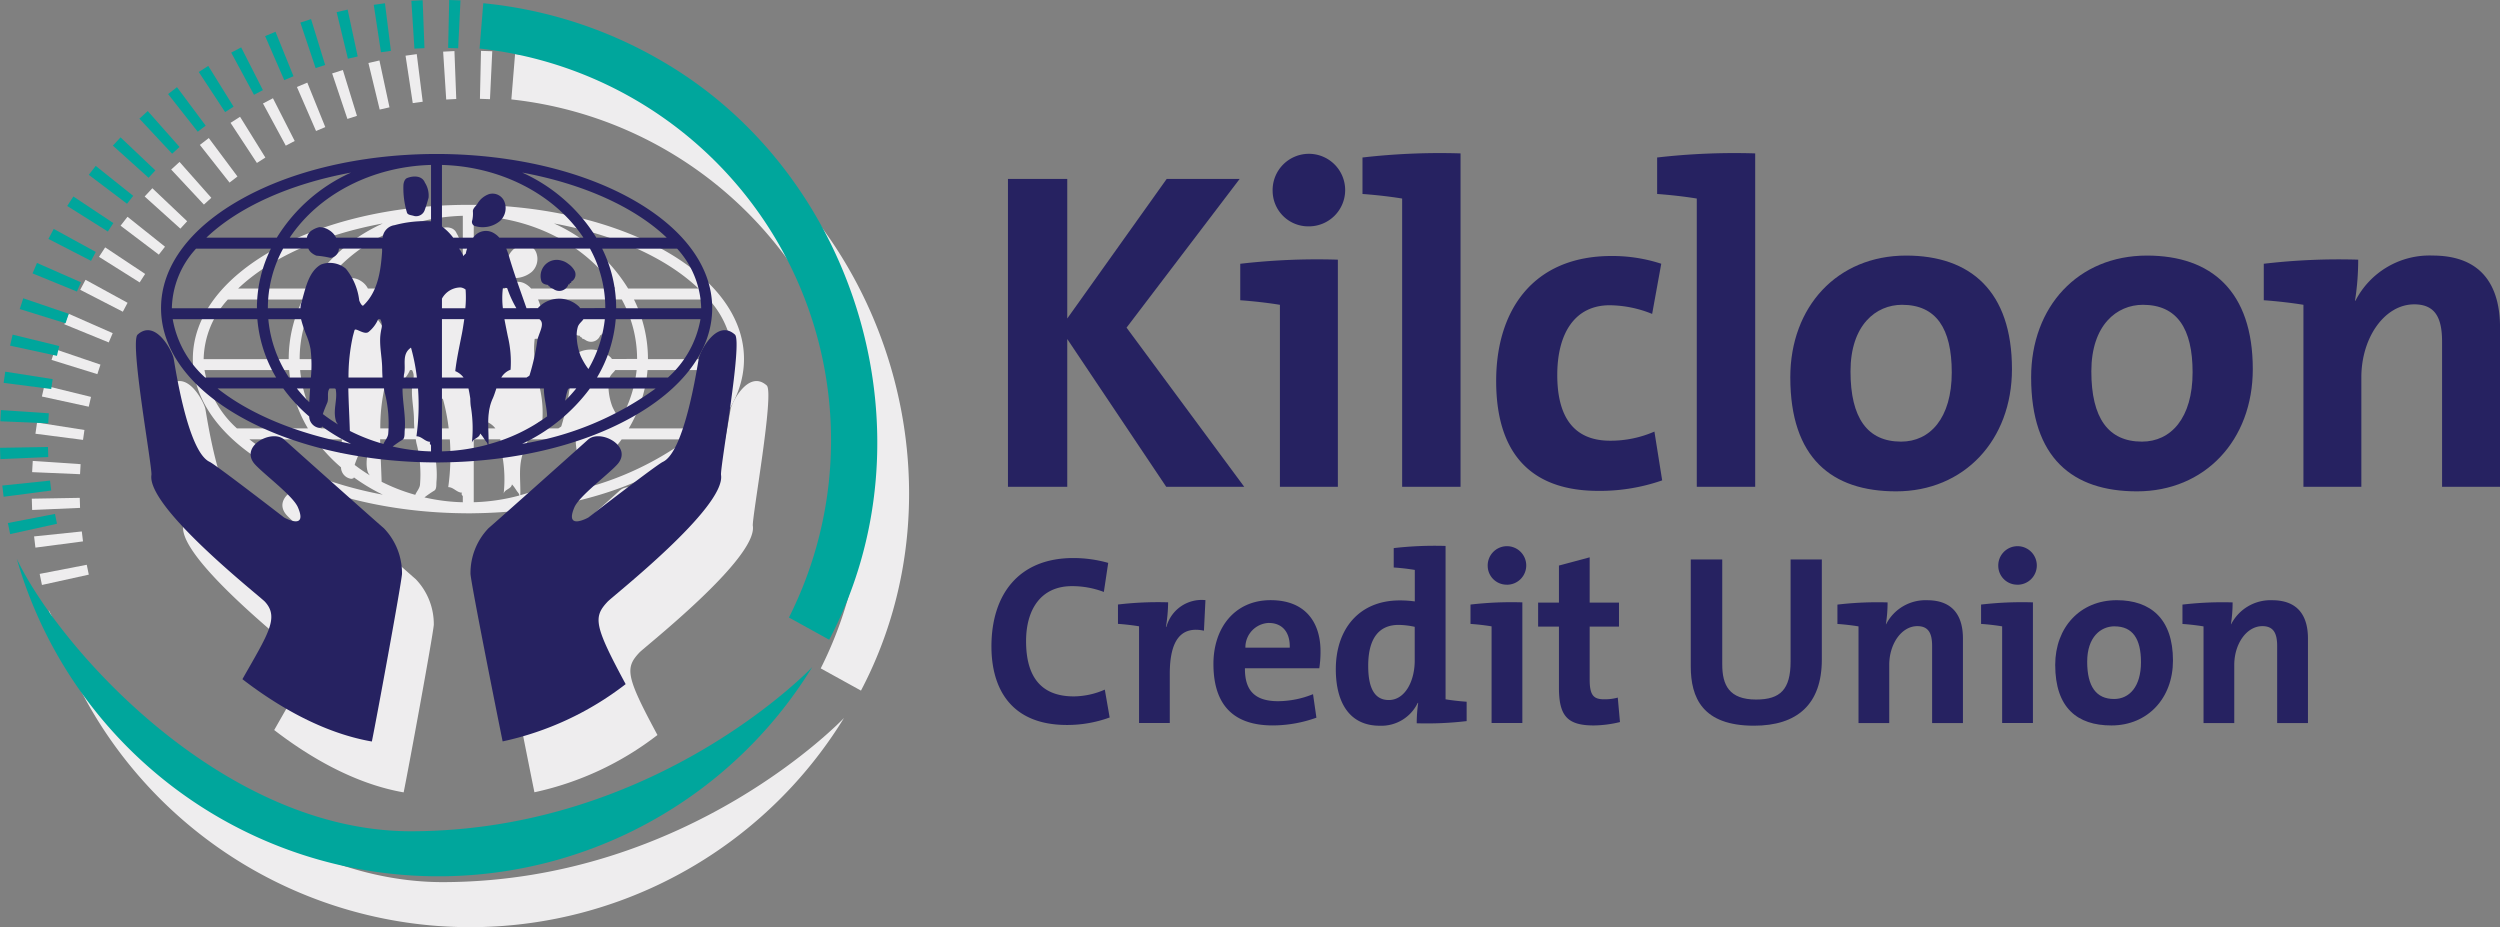 <svg xmlns="http://www.w3.org/2000/svg" width="252.177" height="93.53" viewBox="0 0 252.177 93.53">
  <rect x="0" y="0" width="252.177" height="93.53" fill="#808080" stroke="none"/>
  <g id="logo" transform="translate(-13.868 -17.048)">
    <g id="Layer_1" transform="translate(17.075 22.179)">
      <path id="Path_7643" data-name="Path 7643" d="M113.088,31.63A44.225,44.225,0,0,0,94.66,25.555l-.374,4.573a39.745,39.745,0,0,1,31.206,57.391l4.06,2.242C140.312,69.31,132.466,43.146,113.088,31.63Z" transform="translate(-45.912 -25.23)" fill="#eeedee"/>
      <g id="Group_3964" data-name="Group 3964" transform="translate(13.707 15.534)">
        <path id="Path_7644" data-name="Path 7644" d="M55.2,88.01c-1.251-1.107-4.607.706-2.93,2.523,1.017,1.088,3.848,3.175,4.321,4.33,1.005,2.357-1.4,1.007-1.4,1.007s-6.889-5.324-7.519-5.616c-2.24-1.051-3.493-9.78-3.634-10.471s-1.817-3.985-3.623-2.366c-.827.713,1.5,13.416,1.39,14.164-.484,3.281,10.973,12.259,11.445,12.778,1.48,1.6.307,3.28-2.267,7.818,3.424,2.639,8.038,5.413,13.058,6.288.511-2.5,2.914-15.574,3.041-16.9a6.547,6.547,0,0,0-1.822-4.607c-.979-.838-9.16-8.131-10.057-8.944" transform="translate(-40.238 -59.202)" fill="#eeedee"/>
        <path id="Path_7645" data-name="Path 7645" d="M99.787,64.813c0-4.215-2.941-8.149-8.27-11.086-5.084-2.8-11.835-4.378-19.017-4.461H71.455c-7.171.083-13.923,1.659-19,4.461-5.332,2.935-8.263,6.871-8.263,11.086s2.932,8.17,8.263,11.1c5.078,2.8,11.83,4.377,19,4.461.178,0,.349.006.53.006s.348,0,.518-.006c7.188-.084,13.93-1.66,19.014-4.461,5.329-2.925,8.27-6.87,8.27-11.1m-4.463,7H88.167a13.729,13.729,0,0,0,1.89-5.885h8.549a10.273,10.273,0,0,1-3.281,5.885m-9.249,1.1a15.006,15.006,0,0,1-1.122,1.24,6.584,6.584,0,0,1,.264-1.092c.026-.063.09-.1.122-.148h.737Zm-7.563-1.1a1.842,1.842,0,0,1,.936-.788,11.108,11.108,0,0,0-.28-3.376c-.114-.573-.235-1.15-.339-1.721h3.518c.517.356.15,1.048-.081,1.721a2.157,2.157,0,0,0-.141.588,23.1,23.1,0,0,1-.761,3.348c-.019.076-.185.138-.3.228Zm7.95-7a.781.781,0,0,0-.173-.209,2.9,2.9,0,0,0-4.089.209l-1.147.006c-.62-1.786-1.268-3.515-1.8-5.358-.069-.219-.149-.443-.24-.653H87.46a12.488,12.488,0,0,1,1.544,6Zm-6.434.006-1.356,0a8.447,8.447,0,0,1,0-2.024c0-.03.421-.038.441.018a11.179,11.179,0,0,0,.915,2M74.934,59.3c-.015.054-.193.126-.232.282-.111-.276-.281-.512-.414-.768h.776a3.173,3.173,0,0,0-.131.487m-.512,3.428a1,1,0,0,1,.491.212,10.823,10.823,0,0,1-.028,1.888l-2.357,0v-.972a2.149,2.149,0,0,1,1.893-1.131m-1.893,3.2h2.251c-.086.57-.167,1.147-.289,1.721-.228,1.158-.484,2.333-.621,3.52a1.988,1.988,0,0,1,.838.644h-2.18ZM87.3,70.954a6.905,6.905,0,0,1-.793-1.342,6.006,6.006,0,0,1-.39-1.963,3.035,3.035,0,0,1,.108-.916c.093-.344.414-.552.573-.8h2.16A12.77,12.77,0,0,1,87.3,70.954m11.377-6.14v.015H90.1v-.015a13.481,13.481,0,0,0-1.411-6h7.56a9.215,9.215,0,0,1,2.426,6M95.2,57.706H88.1a16.962,16.962,0,0,0-7.478-6.565C86.754,52.272,91.944,54.6,95.2,57.706M72.528,50.37c5.932.16,11.332,2.943,14.271,7.337H78.315a2.188,2.188,0,0,0-.72-.547,1.552,1.552,0,0,0-1.917.547H73.661a5.424,5.424,0,0,0-1.133-1.127V50.37Zm-1.1,5.686a11.7,11.7,0,0,0-3.682.389,1.4,1.4,0,0,0-1.2,1.26H61.851a1.9,1.9,0,0,0-.693-.752,1.8,1.8,0,0,0-1-.307,2.19,2.19,0,0,0-.693.285,1.134,1.134,0,0,0-.564.774H57.172C60.1,53.312,65.5,50.53,71.425,50.369v5.687ZM66.781,73.431a12.574,12.574,0,0,1,.328,4.024c-.013.387-.372.761-.48,1.061A18.674,18.674,0,0,1,63.235,77.2c-.041-1.433-.127-2.863-.152-4.287h3.6a4.084,4.084,0,0,0,.094.518M59.05,58.81a1.1,1.1,0,0,0,.344.44,1.664,1.664,0,0,0,.479.273,9.324,9.324,0,0,1,1.32.2.55.55,0,0,0,.406-.072.984.984,0,0,0,.534-.845h4.353a3.368,3.368,0,0,1,0,.35c-.13,1.883-.423,4.013-1.892,5.391-.13.12-.377-.379-.412-.523a6.23,6.23,0,0,0-1.344-3.183,2.51,2.51,0,0,0-2.513-.426c-1.31.74-1.582,2.561-2.006,3.936a2.622,2.622,0,0,0-.063.473H54.967v-.015a12.465,12.465,0,0,1,1.54-6H59.05Zm-.735,7.118a12.77,12.77,0,0,0,.579,1.721,6.716,6.716,0,0,1,.38,1.316,13.246,13.246,0,0,1,.032,2.849H57.093a12.687,12.687,0,0,1-2.08-5.885Zm.917,6.986c-.039.462-.063.921-.089,1.388a14.435,14.435,0,0,1-1.253-1.388Zm1.729,1.433c.171-.427-.069-1.059.237-1.433h.495c.037.028.109.016.117.078.2,1.047-.267,1.982-.012,3.077a1.071,1.071,0,0,0,.257.486A17.707,17.707,0,0,1,60.515,75.5c.118-.384.284-.765.444-1.152M63.1,71.813a18.891,18.891,0,0,1,.441-4.164c.059-.208.105-.41.169-.609.089-.307,1.012.55,1.439.155a3.393,3.393,0,0,0,.948-1.267h.2a1.231,1.231,0,0,1,.14.907,6.217,6.217,0,0,0-.13.814c-.08,1.1.18,2.171.191,3.244,0,.284.016.6.033.92Zm5.605-.336c.221-.893-.285-2.016.7-2.68A19.917,19.917,0,0,1,70,71.814H68.668c.019-.106.01-.224.035-.337M63.359,51.141a16.933,16.933,0,0,0-7.49,6.565H48.762c3.257-3.1,8.449-5.433,14.6-6.565M45.282,64.813a9.167,9.167,0,0,1,2.442-6h7.55a13.462,13.462,0,0,0-1.411,6v.015H45.282Zm.086,1.115h8.539A13.729,13.729,0,0,0,55.8,71.814H48.64a10.3,10.3,0,0,1-3.272-5.885M49.9,72.914h6.619a16.38,16.38,0,0,0,2.62,2.829v.025A1.183,1.183,0,0,0,60.184,76.9l.173-.041c.065-.025.083-.077.065-.116A18.927,18.927,0,0,0,63.356,78.5c-5.43-1.02-10.2-2.99-13.46-5.581m21.53,6.346a19.253,19.253,0,0,1-3.873-.491,11.745,11.745,0,0,1,.973-.672c.276-.139.216-.622.242-.924.133-1.43-.219-2.847-.219-4.258h1.565a22.731,22.731,0,0,1-.16,4.82c.544,0,.854.554,1.4.559-.116.149-.006.243.07.351v.615Zm1.1,0V72.914H75.2c.076.332.136.677.187,1.032a5.743,5.743,0,0,0,.045.749,13.336,13.336,0,0,1,.109,3.734c.08-.494.765-.472.839-.967.287.288.4.575.656.874a.628.628,0,0,1,.1.246,19.756,19.756,0,0,1-4.6.679m5.1-5.3c.146-.323.259-.688.378-1.042h4.8c-.016.946.3,1.866.321,2.813a17.759,17.759,0,0,1-5.912,2.818c.055-1.532-.264-3.077.409-4.588m9.831-1.042h6.62A31.224,31.224,0,0,1,80.617,78.5,18.037,18.037,0,0,0,87.456,72.914Z" transform="translate(-41.654 -49.266)" fill="#eeedee"/>
        <path id="Path_7646" data-name="Path 7646" d="M119.522,77.417c-1.816-1.619-3.491,1.67-3.635,2.366s-1.4,9.42-3.625,10.471c-.634.292-7.527,5.619-7.527,5.619s-2.407,1.347-1.412-1.01c.481-1.155,3.32-3.242,4.319-4.33,1.674-1.817-1.666-3.63-2.931-2.523-.893.813-9.071,8.106-10.049,8.944a6.535,6.535,0,0,0-1.811,4.609c.115,1.308,2.711,14.284,3.242,16.891a30.9,30.9,0,0,0,12.41-5.777c-3.178-5.9-3.293-6.755-1.821-8.317.466-.52,11.932-9.5,11.442-12.78-.11-.747,2.2-13.451,1.4-14.164" transform="translate(-59.099 -59.202)" fill="#eeedee"/>
        <path id="Path_7647" data-name="Path 7647" d="M83.378,56.789a.914.914,0,0,0,1.089-.658c.142-.378.255-.772.369-1.176a2.41,2.41,0,0,0-.369-1.532c-.284-.713-1.144-.715-1.786-.465-.257.1-.353.444-.378.677a8.493,8.493,0,0,0,.344,2.772c.062.3.441.28.732.382" transform="translate(-55.314 -50.536)" fill="#eeedee"/>
        <path id="Path_7648" data-name="Path 7648" d="M95.924,58.255A1.77,1.77,0,0,0,96.36,56.3a1.289,1.289,0,0,0-1.561-.747,2.233,2.233,0,0,0-.765.469,2.207,2.207,0,0,0-.392.5c-.157.253-.428.414-.46.729a3.142,3.142,0,0,1-.056.923.445.445,0,0,0,.221.582,2.722,2.722,0,0,0,2.576-.5" transform="translate(-59.191 -51.502)" fill="#eeedee"/>
        <path id="Path_7649" data-name="Path 7649" d="M106.668,66.315a1.817,1.817,0,0,0-.688-.331,1.626,1.626,0,0,0-1.442.257,1.648,1.648,0,0,0-.6,1.718c.069.355.387.453.729.489-.046.171.237.115.208.287.207.015.36.18.5.23a.981.981,0,0,0,1.326-.586c0-.006.094.022.121-.006s-.014-.094.013-.122.1.006.128-.016,0-.114.007-.117a.821.821,0,0,0,.378-1.039,1.943,1.943,0,0,0-.681-.764" transform="translate(-63.064 -55.237)" fill="#eeedee"/>
      </g>
      <path id="Path_7650" data-name="Path 7650" d="M61.341,140.414c-18.96.049-35.438-18.3-39.834-27.477a44.247,44.247,0,0,0,80.235,10.919S86.146,140.348,61.341,140.414Z" transform="translate(-19.814 -56.564)" fill="#eeedee"/>
      <g id="Group_3965" data-name="Group 3965" transform="translate(0 0)">
        <path id="Path_7651" data-name="Path 7651" d="M61.61,30.041q-.526.212-1.048.439l1.929,4.44c.308-.134.621-.266.933-.393Z" transform="translate(-33.819 -26.838)" fill="#eeedee"/>
        <path id="Path_7652" data-name="Path 7652" d="M56.231,32.5c-.339.171-.672.346-1.006.527l2.3,4.256q.444-.241.9-.472Z" transform="translate(-31.905 -27.721)" fill="#eeedee"/>
        <path id="Path_7653" data-name="Path 7653" d="M51.084,35.412c-.322.2-.643.4-.96.613l2.658,4.045c.282-.185.568-.369.855-.545Z" transform="translate(-30.076 -28.764)" fill="#eeedee"/>
        <path id="Path_7654" data-name="Path 7654" d="M84.7,25.08c-.38.014-.76.032-1.139.058l.309,4.829c.338-.022.675-.038,1.013-.053Z" transform="translate(-42.067 -25.059)" fill="#eeedee"/>
        <path id="Path_7655" data-name="Path 7655" d="M90.588,25.087c-.378-.017-.758-.033-1.136-.039l-.108,4.836c.336.008.676.021,1.014.037Z" transform="translate(-44.14 -25.048)" fill="#eeedee"/>
        <path id="Path_7656" data-name="Path 7656" d="M72.919,26.558c-.37.079-.742.163-1.111.253l1.137,4.7c.33-.08.657-.155.988-.226Z" transform="translate(-37.852 -25.589)" fill="#eeedee"/>
        <path id="Path_7657" data-name="Path 7657" d="M67.182,28.056c-.363.111-.722.228-1.08.348l1.539,4.588c.319-.106.639-.21.963-.309Z" transform="translate(-35.805 -26.127)" fill="#eeedee"/>
        <path id="Path_7658" data-name="Path 7658" d="M78.776,25.561c-.378.048-.753.1-1.13.157l.726,4.784c.334-.05.668-.1,1.005-.139Z" transform="translate(-39.945 -25.232)" fill="#eeedee"/>
        <path id="Path_7659" data-name="Path 7659" d="M19.6,83.5c-.058.375-.112.752-.162,1.13l4.8.62c.043-.334.091-.669.143-1Z" transform="translate(-19.071 -46.009)" fill="#eeedee"/>
        <path id="Path_7660" data-name="Path 7660" d="M41.632,42.512c-.285.253-.563.509-.842.768l3.3,3.536c.248-.232.5-.459.749-.682Z" transform="translate(-26.729 -31.31)" fill="#eeedee"/>
        <path id="Path_7661" data-name="Path 7661" d="M22.325,71.96q-.185.541-.352,1.083l4.621,1.437q.15-.482.314-.962Z" transform="translate(-19.981 -41.87)" fill="#eeedee"/>
        <path id="Path_7662" data-name="Path 7662" d="M24.433,66.4c-.155.348-.3.7-.448,1.055l4.48,1.831q.191-.471.4-.935Z" transform="translate(-20.703 -39.876)" fill="#eeedee"/>
        <path id="Path_7663" data-name="Path 7663" d="M20.71,77.673q-.134.553-.257,1.112l4.728,1.028c.074-.331.149-.66.229-.989Z" transform="translate(-19.436 -43.919)" fill="#eeedee"/>
        <path id="Path_7664" data-name="Path 7664" d="M33.528,51.138c-.238.3-.472.6-.7.9l3.859,2.919q.3-.4.623-.8Z" transform="translate(-23.873 -34.403)" fill="#eeedee"/>
        <path id="Path_7665" data-name="Path 7665" d="M27.019,61.05c-.184.334-.362.667-.536,1.009l4.3,2.212c.154-.3.314-.6.477-.9Z" transform="translate(-21.599 -37.958)" fill="#eeedee"/>
        <path id="Path_7666" data-name="Path 7666" d="M37.395,46.65c-.261.276-.519.553-.775.834l3.6,3.242q.339-.377.687-.745Z" transform="translate(-25.234 -32.794)" fill="#eeedee"/>
        <path id="Path_7667" data-name="Path 7667" d="M30.058,55.951q-.316.472-.62.956l4.1,2.579c.181-.287.365-.573.553-.856Z" transform="translate(-22.658 -36.129)" fill="#eeedee"/>
        <path id="Path_7668" data-name="Path 7668" d="M46.2,38.758q-.456.342-.9.693l2.992,3.8q.4-.313.8-.615Z" transform="translate(-28.346 -29.964)" fill="#eeedee"/>
        <path id="Path_7669" data-name="Path 7669" d="M23.706,95.341l-4.838.085c.006.382.018.759.035,1.138l4.834-.21Q23.716,95.85,23.706,95.341Z" transform="translate(-18.868 -50.254)" fill="#eeedee"/>
        <path id="Path_7670" data-name="Path 7670" d="M23.809,89.861l-4.827-.325c-.027.378-.047.756-.062,1.131l4.834.207C23.767,90.537,23.785,90.2,23.809,89.861Z" transform="translate(-18.886 -48.172)" fill="#eeedee"/>
        <path id="Path_7671" data-name="Path 7671" d="M24.857,105.866l-4.751.92c.071.371.149.745.23,1.116l4.726-1.041C24.99,106.531,24.92,106.2,24.857,105.866Z" transform="translate(-19.312 -54.028)" fill="#eeedee"/>
        <path id="Path_7672" data-name="Path 7672" d="M24.042,100.627l-4.813.5c.04.377.085.756.133,1.131l4.8-.629C24.118,101.3,24.079,100.964,24.042,100.627Z" transform="translate(-18.997 -52.15)" fill="#eeedee"/>
      </g>
    </g>
    <g id="Layer_1_copy" transform="translate(13.868 17.048)">
      <path id="Path_7673" data-name="Path 7673" d="M108.088,23.63A44.225,44.225,0,0,0,89.66,17.555l-.374,4.573a39.745,39.745,0,0,1,31.206,57.391l4.06,2.242C135.312,61.31,127.466,35.146,108.088,23.63Z" transform="translate(-40.912 -17.23)" fill="#00a69c"/>
      <g id="Group_3966" data-name="Group 3966" transform="translate(13.707 15.534)">
        <path id="Path_7674" data-name="Path 7674" d="M50.2,80.01c-1.251-1.107-4.607.706-2.93,2.523,1.017,1.088,3.848,3.175,4.321,4.33,1.005,2.357-1.4,1.007-1.4,1.007s-6.889-5.324-7.519-5.616c-2.24-1.051-3.493-9.78-3.634-10.471s-1.817-3.985-3.623-2.366c-.827.713,1.5,13.416,1.39,14.164-.484,3.281,10.973,12.259,11.445,12.778,1.48,1.6.307,3.28-2.267,7.818,3.424,2.639,8.038,5.413,13.058,6.288.511-2.5,2.914-15.574,3.041-16.9a6.547,6.547,0,0,0-1.822-4.607c-.979-.838-9.16-8.131-10.057-8.944" transform="translate(-35.238 -51.202)" fill="#262261"/>
        <path id="Path_7675" data-name="Path 7675" d="M94.787,56.813c0-4.215-2.941-8.149-8.27-11.086-5.084-2.8-11.835-4.378-19.017-4.461H66.455c-7.171.083-13.923,1.659-19,4.461-5.332,2.935-8.263,6.871-8.263,11.086s2.932,8.17,8.263,11.1c5.078,2.8,11.83,4.377,19,4.461.178,0,.349.006.53.006s.348,0,.518-.006c7.188-.084,13.93-1.66,19.014-4.461,5.329-2.925,8.27-6.87,8.27-11.1m-4.463,7H83.167a13.729,13.729,0,0,0,1.89-5.885h8.549a10.273,10.273,0,0,1-3.281,5.885m-9.249,1.1a15.007,15.007,0,0,1-1.122,1.24,6.585,6.585,0,0,1,.264-1.092c.026-.063.09-.1.122-.148h.737Zm-7.563-1.1a1.842,1.842,0,0,1,.936-.788,11.107,11.107,0,0,0-.28-3.376c-.114-.573-.235-1.15-.339-1.721h3.518c.517.356.15,1.048-.081,1.721a2.157,2.157,0,0,0-.141.588,23.1,23.1,0,0,1-.761,3.348c-.019.076-.185.138-.3.228H73.513Zm7.95-7a.781.781,0,0,0-.173-.209,2.9,2.9,0,0,0-4.089.209l-1.147.006c-.62-1.786-1.268-3.515-1.8-5.358-.069-.219-.149-.443-.24-.653H82.46a12.489,12.489,0,0,1,1.544,6Zm-6.434.006-1.356,0a8.447,8.447,0,0,1,0-2.024c0-.03.421-.038.441.018a11.18,11.18,0,0,0,.915,2M69.934,51.3c-.015.054-.193.126-.232.282-.111-.276-.281-.512-.414-.768h.776a3.174,3.174,0,0,0-.131.487m-.512,3.428a1,1,0,0,1,.491.212,10.824,10.824,0,0,1-.028,1.888l-2.357,0v-.972a2.149,2.149,0,0,1,1.893-1.131m-1.893,3.2h2.251c-.086.57-.167,1.147-.289,1.721-.228,1.158-.484,2.333-.621,3.52a1.988,1.988,0,0,1,.838.644h-2.18ZM82.3,62.954a6.905,6.905,0,0,1-.793-1.342,6.006,6.006,0,0,1-.39-1.963,3.035,3.035,0,0,1,.108-.916c.093-.344.414-.552.573-.8h2.16A12.77,12.77,0,0,1,82.3,62.954m11.377-6.14v.015H85.1v-.015a13.481,13.481,0,0,0-1.411-6h7.56a9.215,9.215,0,0,1,2.426,6M90.2,49.706H83.1a16.962,16.962,0,0,0-7.478-6.565C81.754,44.272,86.944,46.6,90.2,49.706M67.528,42.37c5.932.16,11.332,2.943,14.271,7.337H73.315a2.188,2.188,0,0,0-.72-.547,1.552,1.552,0,0,0-1.917.547H68.661a5.424,5.424,0,0,0-1.133-1.127V42.37Zm-1.1,5.686a11.7,11.7,0,0,0-3.682.389,1.4,1.4,0,0,0-1.2,1.26H56.851a1.9,1.9,0,0,0-.693-.752,1.8,1.8,0,0,0-1-.307,2.19,2.19,0,0,0-.693.285,1.134,1.134,0,0,0-.564.774H52.172C55.1,45.312,60.5,42.53,66.425,42.369v5.687ZM61.781,65.431a12.574,12.574,0,0,1,.328,4.024c-.013.387-.372.761-.48,1.061A18.674,18.674,0,0,1,58.235,69.2c-.041-1.433-.127-2.863-.152-4.287h3.6a4.084,4.084,0,0,0,.094.518M54.05,50.81a1.1,1.1,0,0,0,.344.44,1.665,1.665,0,0,0,.479.273,9.324,9.324,0,0,1,1.32.2.55.55,0,0,0,.406-.072.984.984,0,0,0,.534-.845h4.353a3.368,3.368,0,0,1,0,.35c-.13,1.883-.423,4.013-1.892,5.391-.13.12-.377-.379-.412-.523a6.23,6.23,0,0,0-1.344-3.183,2.51,2.51,0,0,0-2.513-.426c-1.31.74-1.582,2.561-2.006,3.936a2.622,2.622,0,0,0-.063.473H49.967v-.015a12.465,12.465,0,0,1,1.54-6H54.05Zm-.735,7.118a12.769,12.769,0,0,0,.579,1.721,6.716,6.716,0,0,1,.38,1.316,13.246,13.246,0,0,1,.032,2.849H52.093a12.687,12.687,0,0,1-2.08-5.885Zm.917,6.986c-.039.462-.063.921-.089,1.388a14.433,14.433,0,0,1-1.253-1.388Zm1.729,1.433c.171-.427-.069-1.059.237-1.433h.495c.037.028.109.016.117.078.2,1.047-.267,1.982-.012,3.077a1.071,1.071,0,0,0,.257.486A17.707,17.707,0,0,1,55.515,67.5c.118-.384.284-.765.444-1.152M58.1,63.813a18.891,18.891,0,0,1,.441-4.164c.059-.208.105-.41.169-.609.089-.307,1.012.55,1.439.155a3.393,3.393,0,0,0,.948-1.267h.2a1.231,1.231,0,0,1,.14.907,6.216,6.216,0,0,0-.13.814c-.08,1.1.18,2.171.191,3.244,0,.284.016.6.033.92Zm5.605-.336c.221-.893-.285-2.016.7-2.68A19.918,19.918,0,0,1,65,63.814H63.668c.019-.106.01-.224.035-.337M58.359,43.141a16.933,16.933,0,0,0-7.49,6.565H43.762c3.257-3.1,8.449-5.433,14.6-6.565M40.282,56.813a9.167,9.167,0,0,1,2.442-6h7.55a13.462,13.462,0,0,0-1.411,6v.015H40.282Zm.086,1.115h8.539A13.729,13.729,0,0,0,50.8,63.814H43.64a10.3,10.3,0,0,1-3.272-5.885M44.9,64.914h6.619a16.38,16.38,0,0,0,2.62,2.829v.025A1.183,1.183,0,0,0,55.184,68.9l.173-.041c.065-.025.083-.077.065-.116A18.928,18.928,0,0,0,58.356,70.5c-5.43-1.02-10.2-2.99-13.46-5.581m21.53,6.346a19.253,19.253,0,0,1-3.873-.491,11.745,11.745,0,0,1,.973-.672c.276-.139.216-.622.242-.924.133-1.43-.219-2.847-.219-4.258h1.565a22.73,22.73,0,0,1-.16,4.82c.544,0,.854.554,1.4.559-.116.149-.006.243.07.351v.615Zm1.1,0V64.914H70.2c.076.332.136.677.187,1.032a5.743,5.743,0,0,0,.045.749,13.336,13.336,0,0,1,.109,3.734c.08-.494.765-.472.839-.967.287.288.4.575.656.874a.628.628,0,0,1,.1.246,19.756,19.756,0,0,1-4.6.679m5.1-5.3c.146-.323.259-.688.378-1.042h4.8c-.016.946.3,1.866.321,2.813a17.759,17.759,0,0,1-5.912,2.818c.055-1.532-.264-3.077.409-4.588m9.831-1.042h6.62A31.224,31.224,0,0,1,75.617,70.5,18.037,18.037,0,0,0,82.456,64.914Z" transform="translate(-36.654 -41.266)" fill="#262261"/>
        <path id="Path_7676" data-name="Path 7676" d="M114.522,69.417c-1.816-1.619-3.491,1.67-3.635,2.366s-1.4,9.42-3.625,10.471c-.634.292-7.527,5.619-7.527,5.619s-2.407,1.347-1.412-1.01c.481-1.155,3.32-3.242,4.319-4.33,1.674-1.817-1.666-3.63-2.931-2.523-.893.813-9.071,8.106-10.049,8.944a6.535,6.535,0,0,0-1.811,4.609c.115,1.308,2.711,14.284,3.242,16.891a30.9,30.9,0,0,0,12.41-5.777c-3.178-5.9-3.293-6.755-1.821-8.317.466-.52,11.932-9.5,11.442-12.78-.11-.747,2.2-13.451,1.4-14.164" transform="translate(-54.099 -51.202)" fill="#262261"/>
        <path id="Path_7677" data-name="Path 7677" d="M78.378,48.789a.914.914,0,0,0,1.089-.658c.142-.378.255-.772.369-1.176a2.41,2.41,0,0,0-.369-1.532c-.284-.713-1.144-.715-1.786-.465-.257.1-.353.444-.378.677a8.493,8.493,0,0,0,.344,2.772c.062.3.441.28.732.382" transform="translate(-50.314 -42.536)" fill="#262261"/>
        <path id="Path_7678" data-name="Path 7678" d="M90.924,50.255A1.77,1.77,0,0,0,91.36,48.3a1.289,1.289,0,0,0-1.561-.747,2.232,2.232,0,0,0-.765.469,2.207,2.207,0,0,0-.392.5c-.157.253-.428.414-.46.729a3.141,3.141,0,0,1-.056.923.445.445,0,0,0,.221.582,2.722,2.722,0,0,0,2.576-.5" transform="translate(-54.191 -43.502)" fill="#262261"/>
        <path id="Path_7679" data-name="Path 7679" d="M101.668,58.315a1.817,1.817,0,0,0-.688-.331,1.626,1.626,0,0,0-1.442.257,1.648,1.648,0,0,0-.6,1.718c.069.355.387.453.729.489-.046.171.237.115.208.287.207.015.36.18.5.23a.981.981,0,0,0,1.326-.586c0-.006.094.022.121-.006s-.014-.094.013-.122.1.006.128-.016,0-.114.007-.117a.821.821,0,0,0,.378-1.039,1.943,1.943,0,0,0-.681-.764" transform="translate(-58.064 -47.237)" fill="#262261"/>
      </g>
      <path id="Path_7680" data-name="Path 7680" d="M56.341,132.414c-18.96.049-35.438-18.3-39.834-27.477a44.247,44.247,0,0,0,80.235,10.919S81.146,132.348,56.341,132.414Z" transform="translate(-14.814 -48.564)" fill="#00a69c"/>
      <g id="Group_3967" data-name="Group 3967">
        <path id="Path_7681" data-name="Path 7681" d="M56.61,22.041q-.526.212-1.048.439l1.929,4.44c.308-.134.621-.266.933-.393Z" transform="translate(-28.819 -18.838)" fill="#00a69c"/>
        <path id="Path_7682" data-name="Path 7682" d="M51.231,24.5c-.339.171-.672.346-1.006.527l2.3,4.256q.444-.241.9-.472Z" transform="translate(-26.905 -19.721)" fill="#00a69c"/>
        <path id="Path_7683" data-name="Path 7683" d="M46.084,27.412c-.322.2-.643.4-.96.613l2.658,4.045c.282-.185.568-.369.855-.545Z" transform="translate(-25.076 -20.764)" fill="#00a69c"/>
        <path id="Path_7684" data-name="Path 7684" d="M79.7,17.08c-.38.014-.76.032-1.139.058l.309,4.829c.338-.022.675-.038,1.013-.053Z" transform="translate(-37.067 -17.059)" fill="#00a69c"/>
        <path id="Path_7685" data-name="Path 7685" d="M85.588,17.087c-.378-.017-.758-.033-1.136-.039l-.108,4.836c.336.008.676.021,1.014.037Z" transform="translate(-39.14 -17.048)" fill="#00a69c"/>
        <path id="Path_7686" data-name="Path 7686" d="M67.919,18.558c-.37.079-.742.163-1.111.253l1.137,4.7c.33-.08.657-.155.988-.226Z" transform="translate(-32.852 -17.589)" fill="#00a69c"/>
        <path id="Path_7687" data-name="Path 7687" d="M62.182,20.056c-.363.111-.722.228-1.08.348l1.539,4.588c.319-.106.639-.21.963-.309Z" transform="translate(-30.805 -18.127)" fill="#00a69c"/>
        <path id="Path_7688" data-name="Path 7688" d="M73.776,17.561c-.378.048-.753.1-1.13.157l.726,4.784c.334-.05.668-.1,1.005-.139Z" transform="translate(-34.945 -17.232)" fill="#00a69c"/>
        <path id="Path_7689" data-name="Path 7689" d="M14.6,75.5c-.058.375-.112.752-.162,1.13l4.8.62c.043-.334.091-.669.143-1Z" transform="translate(-14.071 -38.009)" fill="#00a69c"/>
        <path id="Path_7690" data-name="Path 7690" d="M36.632,34.512c-.285.253-.563.509-.842.768l3.3,3.536c.248-.232.5-.459.749-.682Z" transform="translate(-21.729 -23.31)" fill="#00a69c"/>
        <path id="Path_7691" data-name="Path 7691" d="M17.325,63.96q-.185.541-.352,1.083l4.621,1.437q.15-.482.314-.962Z" transform="translate(-14.981 -33.87)" fill="#00a69c"/>
        <path id="Path_7692" data-name="Path 7692" d="M19.433,58.4c-.155.348-.3.7-.448,1.055l4.48,1.831q.191-.471.4-.935Z" transform="translate(-15.703 -31.876)" fill="#00a69c"/>
        <path id="Path_7693" data-name="Path 7693" d="M15.71,69.673q-.134.553-.257,1.112l4.728,1.028c.074-.331.149-.66.229-.989Z" transform="translate(-14.436 -35.919)" fill="#00a69c"/>
        <path id="Path_7694" data-name="Path 7694" d="M28.528,43.138c-.238.3-.472.6-.7.9l3.859,2.919q.3-.4.623-.8Z" transform="translate(-18.873 -26.403)" fill="#00a69c"/>
        <path id="Path_7695" data-name="Path 7695" d="M22.019,53.05c-.184.334-.362.667-.536,1.009l4.3,2.212c.154-.3.314-.6.477-.9Z" transform="translate(-16.599 -29.958)" fill="#00a69c"/>
        <path id="Path_7696" data-name="Path 7696" d="M32.395,38.65c-.261.276-.519.553-.775.834l3.6,3.242q.339-.377.687-.745Z" transform="translate(-20.234 -24.794)" fill="#00a69c"/>
        <path id="Path_7697" data-name="Path 7697" d="M25.058,47.951q-.316.472-.62.956l4.1,2.579c.181-.287.365-.573.553-.856Z" transform="translate(-17.658 -28.129)" fill="#00a69c"/>
        <path id="Path_7698" data-name="Path 7698" d="M41.2,30.758q-.456.342-.9.693l2.992,3.8q.4-.313.8-.615Z" transform="translate(-23.346 -21.964)" fill="#00a69c"/>
        <path id="Path_7699" data-name="Path 7699" d="M18.706,87.341l-4.838.085c.006.382.018.759.035,1.138l4.834-.21Q18.716,87.85,18.706,87.341Z" transform="translate(-13.868 -42.254)" fill="#00a69c"/>
        <path id="Path_7700" data-name="Path 7700" d="M18.809,81.861l-4.827-.325c-.027.378-.047.756-.062,1.131l4.834.207C18.767,82.537,18.785,82.2,18.809,81.861Z" transform="translate(-13.886 -40.172)" fill="#00a69c"/>
        <path id="Path_7701" data-name="Path 7701" d="M19.857,97.866l-4.751.92c.071.371.149.745.23,1.116l4.726-1.041C19.99,98.531,19.92,98.2,19.857,97.866Z" transform="translate(-14.312 -46.028)" fill="#00a69c"/>
        <path id="Path_7702" data-name="Path 7702" d="M19.042,92.627l-4.813.5c.04.377.085.756.133,1.131l4.8-.629C19.118,93.3,19.079,92.964,19.042,92.627Z" transform="translate(-13.997 -44.15)" fill="#00a69c"/>
      </g>
      <g id="Group_3968" data-name="Group 3968" transform="translate(101.674 15.445)">
        <path id="Path_7703" data-name="Path 7703" d="M188.347,76.241l-9.983-14.906V76.241h-5.981V45.187h5.981V59.265l10.029-14.078h7.361l-11.409,15L196.214,76.24h-7.867Z" transform="translate(-172.383 -42.583)" fill="#262261"/>
        <path id="Path_7704" data-name="Path 7704" d="M212.914,74.929V56.573c-1.1-.184-2.668-.368-4-.46v-3.68a67.32,67.32,0,0,1,9.846-.414V74.929h-5.844Zm2.9-26.27a3.593,3.593,0,0,1-3.634-3.543,3.659,3.659,0,1,1,3.634,3.543Z" transform="translate(-185.482 -41.271)" fill="#262261"/>
        <path id="Path_7705" data-name="Path 7705" d="M232.136,74.785V45.71c-1.1-.185-2.668-.368-4-.461v-3.68a68.251,68.251,0,0,1,9.891-.414v33.63h-5.889Z" transform="translate(-192.374 -41.127)" fill="#262261"/>
        <path id="Path_7706" data-name="Path 7706" d="M259.456,81c-6.348,0-10.3-3.313-10.3-11.088,0-7.131,3.726-12.605,11.639-12.605a15.92,15.92,0,0,1,5.014.782l-.919,5.061a11.638,11.638,0,0,0-4.28-.874c-3.5,0-5.29,2.806-5.29,7.039,0,3.911,1.427,6.625,5.337,6.625a11.051,11.051,0,0,0,4.462-.921l.783,4.922A19.082,19.082,0,0,1,259.456,81Z" transform="translate(-199.911 -46.93)" fill="#262261"/>
        <path id="Path_7707" data-name="Path 7707" d="M278.472,74.785V45.71c-1.1-.185-2.668-.368-4-.461v-3.68a68.258,68.258,0,0,1,9.891-.414v33.63h-5.889Z" transform="translate(-208.99 -41.127)" fill="#262261"/>
        <path id="Path_7708" data-name="Path 7708" d="M306.089,81.022c-6.487,0-10.673-3.358-10.673-11.5,0-7.131,4.738-12.283,11.685-12.283,6.487,0,10.674,3.588,10.674,11.455C317.774,75.869,312.943,81.022,306.089,81.022Zm.6-18.817c-2.623,0-5.2,2.024-5.2,6.717s1.7,7.084,5.106,7.084c2.9,0,5.107-2.346,5.107-6.993C311.7,64.6,310.138,62.205,306.688,62.205Z" transform="translate(-216.501 -46.904)" fill="#262261"/>
        <path id="Path_7709" data-name="Path 7709" d="M343.963,81.022c-6.487,0-10.673-3.358-10.673-11.5,0-7.131,4.737-12.283,11.685-12.283,6.487,0,10.674,3.588,10.674,11.455C355.648,75.869,350.818,81.022,343.963,81.022Zm.6-18.817c-2.623,0-5.2,2.024-5.2,6.717s1.7,7.084,5.107,7.084c2.9,0,5.107-2.346,5.107-6.993C349.576,64.6,348.012,62.205,344.561,62.205Z" transform="translate(-230.082 -46.904)" fill="#262261"/>
        <path id="Path_7710" data-name="Path 7710" d="M387.859,80.562V65.932c0-2.346-.644-3.773-2.807-3.773-2.99,0-5.336,3.358-5.336,7.361V80.561h-5.842V62.205c-1.105-.184-2.67-.368-4-.46v-3.68a64.875,64.875,0,0,1,9.524-.414,26.372,26.372,0,0,1-.322,4.141h.046a8.393,8.393,0,0,1,7.775-4.555c5.152,0,6.809,3.267,6.809,7.269V80.562Z" transform="translate(-243.199 -46.904)" fill="#262261"/>
      </g>
      <g id="Group_3969" data-name="Group 3969" transform="translate(100.007 55.053)">
        <path id="Path_7711" data-name="Path 7711" d="M177.409,121.645c-5.768,0-7.625-3.813-7.625-7.919,0-5.23,2.738-8.92,8.26-8.92a12.916,12.916,0,0,1,3.519.489l-.44,2.933a8.983,8.983,0,0,0-3.226-.587c-3.1,0-4.619,2.322-4.619,5.548,0,3.568,1.491,5.573,4.814,5.573a7.906,7.906,0,0,0,3.128-.684l.489,2.81A12.458,12.458,0,0,1,177.409,121.645Z" transform="translate(-169.784 -103.569)" fill="#262261"/>
        <path id="Path_7712" data-name="Path 7712" d="M198.354,114.5c-2.321-.489-3.446.977-3.446,4.349v4.961h-3.1v-9.751c-.587-.1-1.418-.2-2.126-.245v-1.954a34.45,34.45,0,0,1,5.059-.221,15.989,15.989,0,0,1-.22,2.468h.049a3.681,3.681,0,0,1,3.935-2.688Z" transform="translate(-176.918 -105.936)" fill="#262261"/>
        <path id="Path_7713" data-name="Path 7713" d="M215.373,118.3h-7.5c-.024,2.248,1,3.324,3.349,3.324a9.5,9.5,0,0,0,3.519-.709l.342,2.371a13.093,13.093,0,0,1-4.4.783c-3.838,0-5.988-1.931-5.988-6.208,0-3.641,2.15-6.428,5.767-6.428,3.543,0,5.035,2.273,5.035,5.157A10.744,10.744,0,0,1,215.373,118.3Zm-5.083-4.57a2.462,2.462,0,0,0-2.371,2.493h4.473C212.44,114.638,211.61,113.733,210.29,113.733Z" transform="translate(-182.302 -105.947)" fill="#262261"/>
        <path id="Path_7714" data-name="Path 7714" d="M232.1,120.783a14.971,14.971,0,0,1,.147-2.053H232.2a4.066,4.066,0,0,1-3.836,2.3c-2.958,0-4.424-2.224-4.424-5.7,0-4.105,2.4-6.94,6.428-6.94a11.114,11.114,0,0,1,1.539.1v-3.177c-.586-.1-1.418-.2-2.126-.244v-1.956a35.985,35.985,0,0,1,5.229-.219v15.471c.588.1,1.418.195,2.126.244v1.954A34.25,34.25,0,0,1,232.1,120.783Zm-.2-9.728a7.693,7.693,0,0,0-1.638-.195c-1.783,0-3.055,1.124-3.055,4.131,0,2.273.659,3.446,2.077,3.446,1.638,0,2.615-1.906,2.615-3.983v-3.4Z" transform="translate(-189.202 -102.878)" fill="#262261"/>
        <path id="Path_7715" data-name="Path 7715" d="M247.249,120.833v-9.751c-.587-.1-1.418-.2-2.126-.245v-1.954a35.746,35.746,0,0,1,5.23-.221v12.171Zm1.54-13.955A1.909,1.909,0,0,1,246.858,105a1.944,1.944,0,1,1,1.931,1.883Z" transform="translate(-196.799 -102.954)" fill="#262261"/>
        <path id="Path_7716" data-name="Path 7716" d="M261.376,121.653c-2.689,0-3.519-.978-3.519-3.813v-6.158h-2.1v-2.42h2.1v-3.739l3.1-.83v4.569h2.957v2.42h-2.957v5.327c0,1.564.366,2.005,1.442,2.005a4.962,4.962,0,0,0,1.393-.171l.221,2.468A11.7,11.7,0,0,1,261.376,121.653Z" transform="translate(-200.612 -103.529)" fill="#262261"/>
        <path id="Path_7717" data-name="Path 7717" d="M286.141,121.8c-5.205,0-6.378-2.834-6.378-5.988V105.034h3.176v10.583c0,2.078.684,3.544,3.422,3.544,2.444,0,3.471-1.026,3.471-3.838V105.034h3.152v10.093C292.984,119.649,290.491,121.8,286.141,121.8Z" transform="translate(-209.221 -103.651)" fill="#262261"/>
        <path id="Path_7718" data-name="Path 7718" d="M312.376,123.826v-7.772c0-1.246-.342-2-1.491-2-1.589,0-2.834,1.784-2.834,3.911v5.865h-3.1v-9.751c-.587-.1-1.418-.2-2.126-.245v-1.954a34.451,34.451,0,0,1,5.059-.221,14.033,14.033,0,0,1-.171,2.2h.023a4.459,4.459,0,0,1,4.131-2.42c2.738,0,3.618,1.735,3.618,3.862v8.529h-3.1Z" transform="translate(-217.489 -105.947)" fill="#262261"/>
        <path id="Path_7719" data-name="Path 7719" d="M327.542,120.833v-9.751c-.586-.1-1.417-.2-2.126-.245v-1.954a35.763,35.763,0,0,1,5.231-.221v12.171Zm1.541-13.955A1.909,1.909,0,0,1,327.152,105a1.944,1.944,0,1,1,1.931,1.883Z" transform="translate(-225.591 -102.954)" fill="#262261"/>
        <path id="Path_7720" data-name="Path 7720" d="M342.746,124.071c-3.446,0-5.67-1.784-5.67-6.109,0-3.788,2.518-6.526,6.208-6.526,3.447,0,5.671,1.906,5.671,6.086C348.954,121.334,346.388,124.071,342.746,124.071Zm.318-10c-1.393,0-2.762,1.075-2.762,3.568s.9,3.763,2.713,3.763c1.539,0,2.713-1.246,2.713-3.714C345.727,115.346,344.9,114.075,343.064,114.075Z" transform="translate(-229.772 -105.947)" fill="#262261"/>
        <path id="Path_7721" data-name="Path 7721" d="M366.638,123.826v-7.772c0-1.246-.342-2-1.491-2-1.589,0-2.835,1.784-2.835,3.911v5.865h-3.1v-9.751c-.588-.1-1.418-.2-2.126-.245v-1.954a34.442,34.442,0,0,1,5.059-.221,13.96,13.96,0,0,1-.171,2.2h.024a4.458,4.458,0,0,1,4.13-2.42c2.738,0,3.618,1.735,3.618,3.862v8.529h-3.1Z" transform="translate(-236.947 -105.947)" fill="#262261"/>
      </g>
    </g>
  </g>
</svg>

